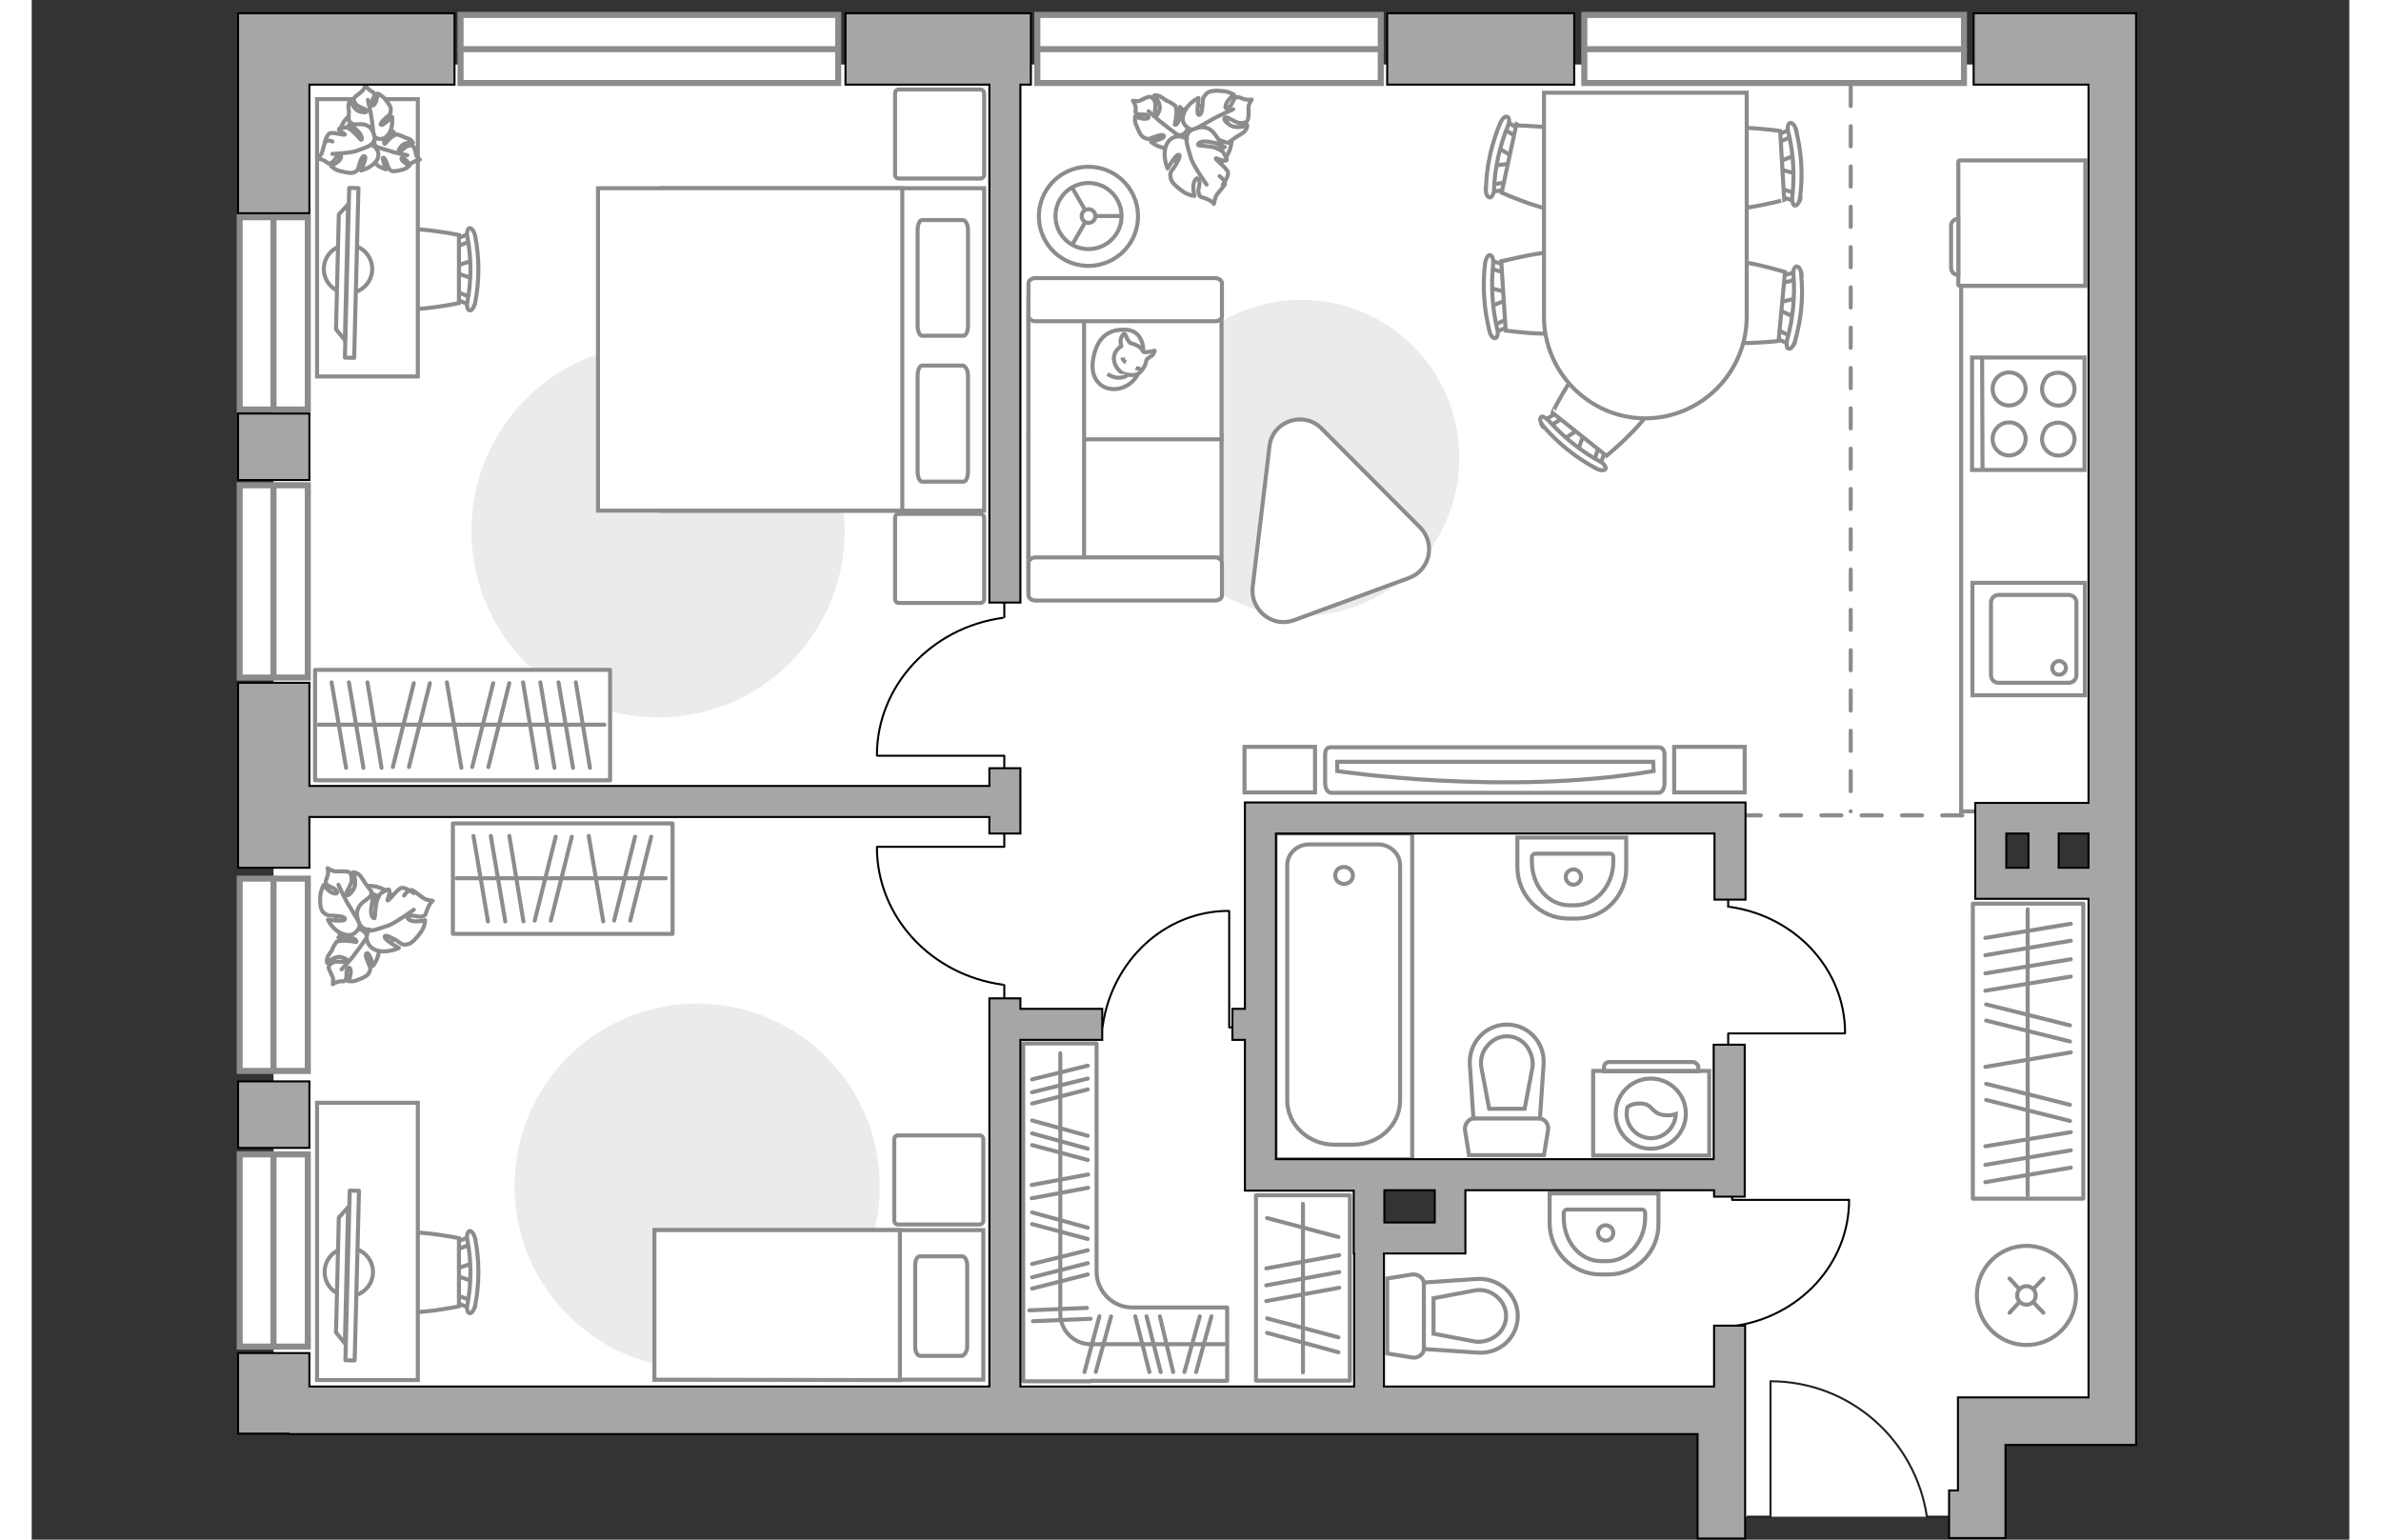 <?xml version="1.0" encoding="utf-8"?>
<!-- Generator: Adobe Illustrator 21.0.0, SVG Export Plug-In . SVG Version: 6.00 Build 0)  -->
<svg version="1.1" id="Слой_1" xmlns="http://www.w3.org/2000/svg" xmlns:xlink="http://www.w3.org/1999/xlink" x="0px" y="0px"
	 viewBox="0 0 575 382" style="enable-background:new 0 0 575 382;" xml:space="preserve" width="883" height="571">
<rect x="0" y="0" width="575" height="382" fill="#333333" stroke="none"/>
<style type="text/css">
	.st0{fill:#FFFFFF;}
	.st1{fill:#FFFFFF;stroke:#8C8C8C;stroke-width:1.5;stroke-linecap:round;stroke-miterlimit:10;}
	.st2{fill:none;stroke:#8C8C8C;stroke-width:1.5;stroke-linecap:round;stroke-miterlimit:10;}
	.st3{fill:#EBEBEB;}
	.st4{fill:#FFFFFF;stroke:#8C8C8C;stroke-miterlimit:10;}
	.st5{fill:none;stroke:#8C8C8C;stroke-miterlimit:10;}
	.st6{fill:none;stroke:#8C8C8C;stroke-linecap:round;stroke-linejoin:round;stroke-miterlimit:10;}
	.st7{fill:#FFFFFF;stroke:#8C8C8C;stroke-linecap:round;stroke-linejoin:round;stroke-miterlimit:10;}
	.st8{fill:#FFFFFF;stroke:#8C8C8C;stroke-linecap:round;stroke-linejoin:round;stroke-miterlimit:9.999;}
	.st9{fill:#FFFFFF;stroke:#8C8C8C;stroke-linecap:round;stroke-linejoin:round;stroke-miterlimit:10.001;}
	.st10{fill:#FFFFFF;stroke:#8C8C8C;stroke-miterlimit:10;}
	.st11{fill:#FFFFFF;stroke:#8C8C8C;stroke-linecap:round;stroke-miterlimit:10;}
	.st12{fill:none;stroke:#8C8C8C;stroke-linecap:round;stroke-miterlimit:10;}
	.st13{fill:none;stroke:#000000;stroke-width:0.5;stroke-linecap:round;stroke-linejoin:round;stroke-miterlimit:10;}
	.st14{fill:#FFFFFF;fill-opacity:0.1;stroke:#8C8C8C;stroke-miterlimit:10;}
	.st15{fill:none;stroke:#8C8C8C;stroke-linecap:round;stroke-miterlimit:10;stroke-dasharray:5,5;}
	.st16{fill:none;stroke:#231F20;stroke-width:0.5;stroke-miterlimit:10;}
	.st17{fill:#A6A6A6;stroke:#000000;stroke-width:0.5;stroke-miterlimit:10;}
</style>
<path id="bg" class="st0" d="M517.3,204.2V16H60v332h272.5c0,0,88.4-1.8,88.4,0s0,28.3,0,28.3h60.7v-23.4l35.7-1.3V219.3h-32.4
	v-15.1H517.3z M352.3,306.1H331v-14.6h21.3V306.1z"/>
<g id="windows">
	<g>
		<rect x="106.4" y="3.7" class="st1" width="93.7" height="16.9"/>
		<line class="st2" x1="106.4" y1="12.2" x2="200" y2="12.2"/>
	</g>
	<g>
		<rect x="249.5" y="3.7" class="st1" width="85.2" height="16.9"/>
		<line class="st2" x1="249.5" y1="12.2" x2="334.7" y2="12.2"/>
	</g>
	<g>
		<rect x="385.2" y="3.7" class="st1" width="94.2" height="16.9"/>
		<line class="st2" x1="385.2" y1="12.2" x2="479.4" y2="12.2"/>
	</g>
	<g>
		<rect x="51.6" y="286.4" class="st1" width="16.9" height="47.7"/>
		<line class="st2" x1="60" y1="334.1" x2="60" y2="286.4"/>
	</g>
	<g>
		<rect x="51.6" y="218" class="st1" width="16.9" height="47.7"/>
		<line class="st2" x1="60" y1="265.7" x2="60" y2="218"/>
	</g>
	<g>
		<rect x="51.6" y="120.4" class="st1" width="16.9" height="47.7"/>
		<line class="st2" x1="60" y1="168.1" x2="60" y2="120.4"/>
	</g>
	<g>
		<rect x="51.6" y="53.9" class="st1" width="16.9" height="47.7"/>
		<line class="st2" x1="60" y1="101.6" x2="60" y2="53.9"/>
	</g>
</g>
<g id="furniture">
	<path id="Vector_3_" class="st3" d="M275.8,113.6c0-21.7,17.5-39.2,39.2-39.2s39.2,17.5,39.2,39.2s-17.5,39.2-39.2,39.2
		S275.8,135.3,275.8,113.6z"/>
	<g>
		<path id="Vector_55_1_" class="st4" d="M247.3,138.3V108h47.9v30.4L247.3,138.3L247.3,138.3z"/>
		<path id="Vector_56_1_" class="st4" d="M247.3,109V78.7h47.9V109H247.3z"/>
		<path id="Vector_57_1_" class="st4" d="M261.1,143.7l-13.8,2.9V74.4h13.8V143.7z"/>
		<path id="Vector_58_1_" class="st4" d="M249,138.3h44.6c0.9,0,1.7,0.6,1.7,1.3v8.1c0,0.8-0.8,1.3-1.7,1.3H249
			c-0.9,0-1.7-0.6-1.7-1.3v-8.1C247.3,139,248.1,138.3,249,138.3z"/>
		<path id="Vector_59_1_" class="st4" d="M249,69h44.6c0.9,0,1.7,0.6,1.7,1.3v8.1c0,0.8-0.8,1.3-1.7,1.3H249c-0.9,0-1.7-0.6-1.7-1.3
			v-8.1C247.3,69.6,248.1,69,249,69z"/>
		<g>
			<path class="st4" d="M275.8,87.1c0,0,0.2-5.1-4.4-5.3s-7.3,2.3-8.1,7.6c-0.8,5.3,2.9,7.8,6.5,7C273.4,95.6,275.8,92.2,275.8,87.1
				z"/>
			<path class="st4" d="M272.6,85.1c0,0-0.7-0.5-1-1.5c-0.3-0.9-0.6-0.8-0.6-0.8s-1.1,0.9-0.8,2.3c0.1,0.8,0.1,0.8,0.1,0.8
				s-1.6,0.9-1.8,2.7c-0.2,1.8,1.3,3.7,2.4,4.1c1.2,0.4,2.9,0.6,3.8-0.1s1.7-2.1,1.8-3s1.5-1.1,1.8-1.8c0.4-0.8,0.3-0.8,0.3-0.8
				s-2.3,0.6-2.8,0.3C275.4,87,275.7,86,272.6,85.1z"/>
			<path class="st4" d="M271.5,89.9c0,0-0.7-0.3-0.9-1.2"/>
			<path class="st4" d="M273.9,91.3c0,0,0.8,0.3,1.3,0"/>
			<path class="st4" d="M272,92.8c0,0-0.3,0.8-2,0.9c-1.5,0.2-3.1-0.9-3.1-0.9"/>
		</g>
	</g>
	<polyline class="st5" points="509.7,70.9 478.7,70.9 478.7,201.3 511.1,201.3 	"/>
	<g>
		<path id="Vector_8_1_" class="st4" d="M478,70.7V40.1c0-0.1,0.1-0.3,0.3-0.3h31.2v31.1h-31.2C478.1,70.9,478,70.7,478,70.7z"/>
		<path id="Vector_9_1_" class="st4" d="M478,54.3v13.9c-1.1,0-1.8-0.8-1.8-1.8V56.3C476.1,55.1,476.9,54.3,478,54.3z"/>
	</g>
	<path id="Vector_4_" class="st3" d="M201.7,131.7c0,25.6-20.7,46.3-46.3,46.3s-46.3-20.7-46.3-46.3s20.7-46.3,46.3-46.3
		C181,85.4,201.7,106.2,201.7,131.7z"/>
	<g>
		<g>
			<path id="Vector_98_1_" class="st4" d="M156.3,126.7v-80h80v80H156.3z"/>
			<path id="Vector_99_1_" class="st4" d="M140.5,46.7v80H216V56.2v-9.5h-10.2H140.5z"/>
			<path id="Vector_100_1_" class="st6" d="M232.3,93.2V117c0,1.4-0.5,2.5-1.1,2.5h-10.3c-0.6,0-1.1-1.1-1.1-2.5V93.2
				c0-1.4,0.5-2.5,1.1-2.5H231C231.7,90.8,232.3,91.9,232.3,93.2z"/>
			<path id="Vector_101_1_" class="st6" d="M232.3,57.1v23.7c0,1.4-0.5,2.5-1.1,2.5h-10.3c-0.6,0-1.1-1.1-1.1-2.5V57.1
				c0-1.4,0.5-2.5,1.1-2.5H231C231.7,54.6,232.3,55.7,232.3,57.1z"/>
		</g>
		<path id="Vector_5_2_" class="st7" d="M215.2,22.2h20.1c0.6,0,1,0.4,1,1v20.1c0,0.6-0.4,1-1,1h-20.1c-0.6,0-1-0.4-1-1V23.2
			C214.2,22.6,214.6,22.2,215.2,22.2z"/>
		<path id="Vector_5_1_" class="st7" d="M215.2,127.5h20.1c0.6,0,1,0.4,1,1v20.1c0,0.6-0.4,1-1,1h-20.1c-0.6,0-1-0.4-1-1v-20.1
			C214.2,127.9,214.6,127.5,215.2,127.5z"/>
	</g>
	<g>
		<g>
			<g id="Group_2_2_">
				<g id="Group_3_2_">
					<path id="Vector_10_2_" class="st4" d="M109.4,64.6l-4.7,1.6v1.3l4.7,1.6V64.6z"/>
				</g>
				<g id="Group_4_2_">
					<path id="Vector_11_2_" class="st4" d="M104.8,73.4c0,0.4,0.3,0.8,0.5,0.9l3.9,1.5c0.4,0.2,0.7-0.2,0.8-0.7
						c0.1-0.5-0.2-1.1-0.4-1.1l-3.9-1.5c-0.4-0.2-0.7,0.2-0.8,0.7C104.8,73.3,104.8,73.3,104.8,73.4z"/>
				</g>
				<g id="Group_5_2_">
					<path id="Vector_12_2_" class="st4" d="M104.8,60.1c0,0.1,0,0.2,0,0.3c0.1,0.5,0.4,0.8,0.8,0.7l3.9-1.5
						c0.4-0.2,0.5-0.7,0.4-1.1c-0.1-0.5-0.4-0.8-0.8-0.7l-3.9,1.5C105.1,59.3,104.8,59.6,104.8,60.1z"/>
				</g>
				<path id="Vector_13_2_" class="st4" d="M86.2,58.3c-3,3-3,13.9,0,16.9c3.5,3.5,19.8,0,19.8,0V58.3C106,58.3,89.7,54.9,86.2,58.3
					z"/>
				<path id="Vector_14_2_" class="st4" d="M108.1,58.8c1,5.3,1,10.8,0,16.1c-0.3,1.1,0.1,2,0.5,2.1c0.5,0.2,1.1-0.7,1.4-1.8
					c1.1-5.5,1.1-11.3,0-16.8c-0.3-1.1-0.9-1.9-1.4-1.8C108.2,56.7,107.8,57.7,108.1,58.8z"/>
			</g>
			<path id="Vector_36_1_" class="st4" d="M95.8,93.5V24.6h-25v55.6v13.2h25V93.5z"/>
			<g>
				
					<ellipse transform="matrix(6.651751e-02 -0.998 0.998 6.651751e-02 6.69 140.648)" class="st8" cx="78.5" cy="66.7" rx="6" ry="6"/>
				<g>
					
						<rect x="58.3" y="66.5" transform="matrix(2.554074e-02 -1 1 2.554074e-02 9.713 145.326)" class="st9" width="42.1" height="2.3"/>
					<polygon class="st7" points="75.5,81.7 76.2,53.2 78.5,50.7 77.7,84.4 					"/>
				</g>
			</g>
		</g>
		<g>
			<path id="Vector_60_2_" class="st4" d="M88.6,36.8c1.6-3.3,0.4-7.1-2.9-8.7S78.6,27.7,77,31c-1.6,3.2-0.4,7.1,2.9,8.7
				C83.1,41.3,87,40,88.6,36.8z"/>
			<path class="st7" d="M85.8,36.6c0,0-1.1-0.5-0.7-1.8c0.4-1.2,1-2.3,2.8-2.2s1.9,0.1,1.9,0.1s-1.6,1.1-2.1,1.9
				c-0.5,0.9-0.2,1.1-0.1,1.1s1.2-1.5,2-1.9c0.8-0.5,1-0.5,1-0.5s1.4,0.5,1.6,0.6c0.2,0.2,1.1,0.4,1.7,0.7c0.5,0.4,0.7,0.8,0.7,0.8
				s-2.1-0.3-3,1c-0.9,1.1-0.5,1.3-0.3,1.3c0.4-0.1,1.2-1.2,2-1.5s1.2-0.1,1.5,0.3s0.5,1.6,0.6,2s0.9,1.1,0.9,1.1s-0.6,0-1.4,0.5
				c-0.8,0.4-0.6,0.6-1.2,0.4c-0.6-0.2-0.9-1.2-1.6-1.4c-0.7-0.1-0.3,0.8,0.4,1.2c0.6,0.5,1.2,0.8,1.2,0.8s-0.6,0.7-1.7,1
				s-2.2,0.5-2.7,0.3c-0.5-0.3-0.7-0.4-1.1-1.6c-0.4-1.2-0.8-1.9-1.1-1.6C87,39.6,87.9,42,87.9,42s-2.1-0.5-3.1-2
				C83.6,38.1,85,36.8,85.8,36.6z"/>
			<path class="st6" d="M93.2,38.5c0,0-2.9-0.5-4.2-1c-0.9-0.3-2.5-0.7-3.2-1c-1-0.3-1.8-0.9-2.5-1.7"/>
			<path class="st7" d="M84.7,33.5c0,0-0.1,1.3-1.6,1.6c-1.5,0.2-2.9,0-3.7-1.9c-0.8-1.9-0.8-2.1-0.8-2.1s1.8,1.2,3.1,1.4
				c1.1,0.2,1.2-0.4,1.1-0.4c-0.1-0.1-2.1-0.6-3.1-1.3c-0.9-0.6-1-0.8-1-0.8s-0.1-1.7,0-1.9c0.1-0.3-0.2-1.3-0.1-2.1
				c0.1-0.7,0.5-1.1,0.5-1.1s0.7,2.4,2.4,2.8c1.7,0.4,1.7,0,1.5-0.4c-0.2-0.3-1.9-0.7-2.5-1.4s-0.7-1.3-0.4-1.7
				c0.3-0.4,1.5-1.2,1.9-1.6s0.8-1.4,0.8-1.4s0.4,0.6,1.1,1.2c0.9,0.6,1,0.4,1.1,1.1c0.1,0.8-1,1.6-0.7,2.4c0.2,0.8,1-0.1,1.2-1
				c0.3-0.9,0.3-1.7,0.3-1.7s1,0.4,1.8,1.3c0.8,1,1.6,2,1.5,2.8s0,1-1.2,1.9c-1.1,1-1.7,1.8-1.1,1.8s2.6-2,2.6-2s0.4,2.5-0.8,4.2
				C87.3,35.2,85.2,34.5,84.7,33.5z"/>
			<path class="st6" d="M83.4,24.8c0,0,0.8,3.3,1,5c0.1,1.1,0.4,3,0.4,3.9c0.1,1.1-0.1,2.4-0.6,3.4"/>
			<g>
				<path class="st7" d="M74.6,35.1c-1-0.4-1.6-0.2-1.8,0.3c-0.3,0.4-0.6,2-0.8,2.5c-0.1,0.5-1.1,1.4-1.1,1.4s0.8,0.1,1.8,0.6
					c1,0.6,0.8,0.9,1.6,0.5c0.8-0.3,1.1-1.6,2-1.8s0.4,1-0.4,1.6s-1.6,1-1.6,1s0.8,0.9,2.1,1.2s2.7,0.7,3.5,0.4c0.8-0.4,1-0.4,1.4-2
					s1.1-2.5,1.4-1.9c0.4,0.4-1,3.4-1,3.4s2.6-0.6,3.9-2.5c1.2-1.9-0.4-3.7-1.5-3.9c0,0,1.3-0.7,0.9-2.2c-0.4-1.6-1.2-2.9-3.5-2.9
					c-2.3,0.1-2.5,0.1-2.5,0.1s2,1.4,2.6,2.5s0.2,1.3,0.1,1.3c-0.1-0.1-1.6-1.8-2.5-2.5c-1-0.7-1.2-0.6-1.2-0.6s-1.8,0.2-1.8,0.4
					c0,0.5,1.7,1.3,1.5,1.4c-0.3,0.2-3.1-0.7-3.8-0.3c-0.7,0.4-1.2,2.2-1.2,2.2"/>
				<path class="st6" d="M74.6,38.2c0,0,4.1-0.2,5.8-0.7c1.1-0.4,2.6-0.9,3.7-1.5"/>
			</g>
		</g>
	</g>
	<g>
		<g>
			<g id="Group_2_11_">
				<g id="Group_3_11_">
					<path id="Vector_10_11_" class="st4" d="M109.4,313.4l-4.7,1.6v1.3l4.7,1.6V313.4z"/>
				</g>
				<g id="Group_4_11_">
					<path id="Vector_11_11_" class="st4" d="M104.8,322.3c0,0.4,0.3,0.8,0.5,0.9l3.9,1.5c0.4,0.2,0.7-0.2,0.8-0.7s-0.2-1.1-0.4-1.1
						l-3.9-1.5c-0.4-0.2-0.7,0.2-0.8,0.7C104.8,322.2,104.8,322.2,104.8,322.3z"/>
				</g>
				<g id="Group_5_11_">
					<path id="Vector_12_11_" class="st4" d="M104.8,309c0,0.1,0,0.2,0,0.3c0.1,0.5,0.4,0.8,0.8,0.7l3.9-1.5
						c0.4-0.2,0.5-0.7,0.4-1.1c-0.1-0.5-0.4-0.8-0.8-0.7l-3.9,1.5C105.1,308.2,104.8,308.5,104.8,309z"/>
				</g>
				<path id="Vector_13_11_" class="st4" d="M86.2,307.2c-3,3-3,13.9,0,16.9c3.5,3.5,19.8,0,19.8,0v-16.9
					C106,307.2,89.7,303.8,86.2,307.2z"/>
				<path id="Vector_14_11_" class="st4" d="M108.1,307.6c1,5.3,1,10.8,0,16.1c-0.3,1.1,0.1,2,0.5,2.1c0.5,0.2,1.1-0.7,1.4-1.8
					c1.1-5.5,1.1-11.3,0-16.8c-0.3-1.1-0.9-1.9-1.4-1.8C108.2,305.6,107.8,306.6,108.1,307.6z"/>
			</g>
			<path id="Vector_36_3_" class="st4" d="M95.8,342.4v-68.8h-25v55.6v13.2H95.8z"/>
			<g>
				
					<ellipse transform="matrix(6.651751e-02 -0.998 0.998 6.651751e-02 -241.625 373.04)" class="st8" cx="78.6" cy="315.7" rx="6" ry="6"/>
				<g>
					
						<rect x="58.4" y="315.3" transform="matrix(2.554074e-02 -1 1 2.554074e-02 -238.962 387.832)" class="st9" width="42.1" height="2.3"/>
					<polygon class="st7" points="75.5,330.6 76.2,302.1 78.5,299.5 77.7,333.3 					"/>
				</g>
			</g>
		</g>
	</g>
	<g>
		<rect x="70.3" y="166.2" class="st7" width="73.2" height="27.4"/>
		<line class="st6" x1="134.3" y1="190.5" x2="130.7" y2="169.3"/>
		<line class="st6" x1="138.5" y1="190.5" x2="135" y2="169.3"/>
		<line class="st6" x1="106.6" y1="190.5" x2="103" y2="169.3"/>
		<line class="st6" x1="129.7" y1="190.5" x2="126.2" y2="169.3"/>
		<line class="st6" x1="125.4" y1="190.5" x2="121.9" y2="169.3"/>
		<line class="st6" x1="86.8" y1="190.5" x2="83.3" y2="169.3"/>
		<line class="st6" x1="82.3" y1="190.5" x2="78.7" y2="169.3"/>
		<line class="st6" x1="78" y1="190.5" x2="74.4" y2="169.3"/>
		<line class="st6" x1="93.6" y1="190.3" x2="98.8" y2="169.5"/>
		<line class="st6" x1="89.6" y1="190.3" x2="94.8" y2="169.5"/>
		<line class="st6" x1="113.3" y1="190.3" x2="118.5" y2="169.5"/>
		<line class="st6" x1="109.3" y1="190.3" x2="114.5" y2="169.5"/>
		<line class="st6" x1="142.1" y1="179.8" x2="71.2" y2="179.8"/>
	</g>
	<g>
		<rect x="104.5" y="204.3" class="st6" width="54.5" height="27.4"/>
		<line class="st6" x1="141.8" y1="228.6" x2="138.2" y2="207.4"/>
		<line class="st6" x1="122" y1="228.6" x2="118.5" y2="207.4"/>
		<line class="st6" x1="117.5" y1="228.6" x2="113.9" y2="207.4"/>
		<line class="st6" x1="113.2" y1="228.6" x2="109.6" y2="207.4"/>
		<line class="st6" x1="128.8" y1="228.4" x2="134" y2="207.6"/>
		<line class="st6" x1="124.8" y1="228.4" x2="130" y2="207.6"/>
		<line class="st6" x1="148.5" y1="228.4" x2="153.7" y2="207.6"/>
		<line class="st6" x1="144.5" y1="228.4" x2="149.7" y2="207.6"/>
		<line class="st6" x1="157.3" y1="217.9" x2="105.4" y2="217.9"/>
	</g>
	<g>
		<rect x="481.6" y="224.2" class="st7" width="27.4" height="73.2"/>
		<line class="st6" x1="505.9" y1="233.4" x2="484.7" y2="237"/>
		<line class="st6" x1="505.9" y1="229.2" x2="484.7" y2="232.7"/>
		<line class="st6" x1="505.9" y1="261.1" x2="484.7" y2="264.7"/>
		<line class="st6" x1="505.9" y1="238" x2="484.7" y2="241.5"/>
		<line class="st6" x1="505.9" y1="242.3" x2="484.7" y2="245.8"/>
		<line class="st6" x1="505.9" y1="280.9" x2="484.7" y2="284.4"/>
		<line class="st6" x1="505.9" y1="285.4" x2="484.7" y2="289"/>
		<line class="st6" x1="505.9" y1="289.7" x2="484.7" y2="293.3"/>
		<line class="st6" x1="505.7" y1="274.1" x2="484.9" y2="268.9"/>
		<line class="st6" x1="505.7" y1="278.1" x2="484.9" y2="272.9"/>
		<line class="st6" x1="505.7" y1="254.4" x2="484.9" y2="249.2"/>
		<line class="st6" x1="505.7" y1="258.4" x2="484.9" y2="253.2"/>
		<line class="st6" x1="495.2" y1="225.6" x2="495.2" y2="296.5"/>
	</g>
	<g>
		
			<ellipse transform="matrix(0.16 -0.987 0.987 0.16 167.229 303.87)" class="st10" cx="262.2" cy="53.7" rx="12.3" ry="12.3"/>
		<circle class="st4" cx="262.2" cy="53.6" r="8.2"/>
		<circle class="st4" cx="262.2" cy="53.6" r="1.7"/>
		<path class="st4" d="M262.2,53.6"/>
		<line class="st5" x1="270.4" y1="53.6" x2="263.9" y2="53.6"/>
		<line class="st5" x1="258.1" y1="60.8" x2="261.4" y2="55.1"/>
		<line class="st5" x1="258.1" y1="46.5" x2="261.4" y2="52.2"/>
	</g>
	<path id="Vector_5_" class="st3" d="M119.8,294.3c0-25.1,20.3-45.3,45.3-45.3c25.1,0,45.3,20.3,45.3,45.3
		c0,25.1-20.3,45.3-45.3,45.3S119.8,319.3,119.8,294.3z"/>
	<g>
		<path id="Vector_60_3_" class="st4" d="M90.9,231.3c1.8-4,0.2-8.9-3.9-10.8c-4-1.8-8.9-0.2-10.8,3.9c-1.8,4-0.2,8.9,3.9,10.8
			S88.8,235.4,90.9,231.3z"/>
		<path class="st7" d="M86.1,235.2c0.3,2.3-1.4,4.4-1.4,4.4s-0.8-3-1.4-3.1s-0.5,0.8,0.2,2.4c0.7,1.5,0.6,1.6,0.2,2.4
			c-0.3,0.8-1.6,1.4-2.8,1.8c-1.2,0.6-2.4,0.3-2.4,0.3s0.5-0.7,0.6-1.6c0.2-1-0.1-2.2-0.7-1.5s0,1.8-0.5,2.7
			c-0.5,0.8-0.5,0.3-1.5,0.5c-1.2,0.2-1.7,0.7-1.7,0.7s0.2-1.3,0-1.7c-0.2-0.5-1-2-1-2.4c0-0.6,0.3-1,1.3-1.4c1-0.3,2.9,0.1,3.2,0
			c0.3-0.1,0.6-0.6-1.3-1.2c-1.7-0.5-3.6,1.4-3.6,1.4s-0.2-0.6,0.1-1.4c0.3-0.8,1.2-1.7,1.2-2s1-1.8,1-1.8s0.2-0.2,1.4-0.3
			s3.5,0.3,3.5,0.3c0.1,0,0.2-0.5-0.8-0.9c-1.2-0.5-3.6-0.2-3.6-0.2s0.1-0.1,1.7-1.6c1.7-1.5,3.1-0.9,4.5,0c1.3,0.9,0.7,2.3,0.7,2.3
			C83.6,232.4,85.9,232.6,86.1,235.2z"/>
		<path class="st6" d="M84,229.5c0,1.3-0.5,2.5-1.2,3.6c-0.5,0.7-1.7,2.4-2.4,3.3c-1,1.5-3.5,4.1-3.5,4.1"/>
		<path class="st7" d="M77.5,231.8c-2.8-0.8-4-3.6-4-3.6s3.7,0.5,4.1,0c0.5-0.6-0.7-0.9-2.5-1c-1.8,0-2-0.2-2.8-0.9
			c-0.7-0.7-0.8-2.4-0.7-3.9c0.1-1.5,0.8-2.8,0.8-2.8s0.6,0.8,1.5,1.5s2.3,0.9,1.8,0s-2-1-2.5-1.7s-0.2-0.7,0.1-1.8
			c0.5-1.3,0.1-2.2,0.1-2.2s1.3,0.8,2,0.8c0.6,0,2.5-0.1,3.1,0.1c0.6,0.1,0.9,0.8,0.9,2.1c-0.1,1.2-1.4,2.9-1.4,3.3
			c0,0.5,0.5,0.9,1.7-0.8s0.1-4.5,0.1-4.5s0.7,0,1.4,0.6c0.7,0.6,1.3,1.8,1.6,2.2c0.2,0.2,1.5,2,1.5,2s0.1,0.2-0.3,1.5
			c-0.3,1.3-2,3.6-1.8,3.7c0,0.1,0.5,0.6,1.4-0.5c0.9-1,1.8-3.8,1.8-3.8s0.1,0.1,0.9,2.7c0.8,2.5-0.6,3.9-2.1,4.7
			c-1.6,1-2.8-0.2-2.8-0.2C81.4,230.3,80.1,232.7,77.5,231.8z"/>
		<path class="st6" d="M84.7,232.1c-1.4-0.6-2.4-1.7-3.2-2.9c-0.6-0.8-1.8-3-2.5-4.1c-1.2-1.7-2.9-5.6-2.9-5.6"/>
		<g>
			<path class="st7" d="M94.8,221.6c0,0-2-1.5-3-1.3c-1,0.1-3.1,3.2-3.5,3.1c-0.2,0,0.9-2.1,0.3-2.7c-0.2-0.2-2.1,1-2.1,1
				s-0.2,0.2-0.8,1.7c-0.5,1.4-0.5,4.3-0.6,4.4c-0.1,0-0.7,0.2-0.9-1.4c-0.1-1.5,0.7-4.5,0.7-4.5s-0.2,0-2.4,1.7
				c-2.3,1.7-2,3.7-1.2,5.5s2.5,1.5,2.5,1.5c-0.9,1-1.3,3.9,1.5,5.1c2.7,1,5.8-0.5,5.8-0.5s-3.6-2-3.5-2.7c-0.1-0.7,1-0.2,2.9,0.8
				c1.7,1.3,1.8,1.2,3,0.9c0.9-0.2,2.2-1.7,3.1-3c1-1.4,1-2.9,1-2.9s-1,0.3-2.3,0.3s-2.8-0.8-1.6-1.3c0.9-0.5,2.4,0.5,3.3,0
				c1-0.3,0.6-0.5,1.2-1.8c0.5-1.4,1.3-2,1.3-2s-1.6-0.2-2.2-0.6c-0.5-0.3-2.2-1.7-2.8-2c-0.6-0.2-1.3,0.1-2.1,1.3"/>
			<path class="st6" d="M83.9,230.9c1.5-0.1,3.3-0.9,4.7-1.3c2.1-0.9,6.2-3.9,6.2-3.9"/>
		</g>
	</g>
	<g>
		<path id="Vector_60_4_" class="st4" d="M286,41.7c4,1.9,8.9,0.4,10.9-3.7c1.9-4,0.4-8.9-3.7-10.9c-4-1.9-8.9-0.4-10.9,3.7
			C280.3,34.8,282,39.5,286,41.7z"/>
		<path class="st7" d="M282.1,36.7c-2.3,0.3-4.4-1.5-4.4-1.5s3.1-0.7,3.2-1.3c0.1-0.6-0.8-0.5-2.5,0.1c-1.5,0.7-1.6,0.5-2.5,0.1
			c-0.8-0.4-1.3-1.7-1.8-2.9c-0.6-1.1-0.3-2.4-0.3-2.4s0.7,0.5,1.6,0.6c1,0.2,2.2,0,1.5-0.7c-0.7-0.6-1.8,0-2.6-0.5
			s-0.3-0.5-0.4-1.5c-0.2-1.2-0.7-1.7-0.7-1.7s1.3,0.2,1.7,0c0.4-0.2,2-1,2.4-1c0.5,0,1,0.3,1.4,1.3c0.3,1-0.2,2.9-0.1,3.2
			c0.1,0.4,0.6,0.6,1.2-1.2c0.5-1.7-1.3-3.6-1.3-3.6s0.5-0.2,1.4,0.2c0.8,0.4,1.7,1.2,2,1.2c0.2,0,1.8,1.1,1.8,1.1s0.2,0.2,0.3,1.3
			c0.1,1.1-0.4,3.4-0.4,3.4c0,0.1,0.5,0.2,0.9-0.8c0.5-1.1,0.4-3.6,0.4-3.6s0.1,0.2,1.5,1.8c1.4,1.7,0.8,3.1-0.1,4.5
			c-1,1.2-2.3,0.6-2.3,0.6C285.1,34.4,284.8,36.7,282.1,36.7z"/>
		<path class="st6" d="M288,34.8c-1.3,0-2.5-0.5-3.5-1.2c-0.7-0.5-2.4-1.8-3.3-2.5c-1.5-1.1-4.1-3.5-4.1-3.5"/>
		<path class="st7" d="M285.8,28.3c0.9-2.8,3.7-4,3.7-4s-0.5,3.7-0.1,4.1c0.6,0.5,1-0.7,1.1-2.5c0-1.8,0.3-1.9,1-2.7
			c0.7-0.7,2.4-0.8,4-0.6c1.5,0.1,2.8,0.9,2.8,0.9s-0.8,0.5-1.5,1.5c-0.7,0.9-1,2.3,0,1.8c1-0.5,1.1-1.9,1.8-2.5
			c0.7-0.4,0.8-0.2,1.9,0.2c1.2,0.4,2.2,0.2,2.2,0.2s-0.9,1.3-0.8,1.9c0,0.5,0.1,2.5-0.2,3.1c-0.1,0.6-0.8,0.9-2.1,0.8
			c-1.1-0.2-2.9-1.5-3.3-1.4c-0.4,0-1,0.5,0.8,1.8c1.7,1.3,4.5,0.2,4.5,0.2s0,0.7-0.6,1.4c-0.6,0.7-1.9,1.3-2.2,1.5
			c-0.2,0.2-1.9,1.4-1.9,1.4s-0.3,0.1-1.5-0.4c-1.3-0.3-3.5-2.1-3.6-1.9c-0.1,0-0.6,0.4,0.5,1.4c1,1,3.7,2,3.7,2s-0.2,0.1-2.7,0.9
			c-2.5,0.8-3.9-0.6-4.7-2.2c-1-1.6,0.3-2.7,0.3-2.7C287.2,32.3,284.8,30.8,285.8,28.3z"/>
		<path class="st6" d="M285.3,35.5c0.6-1.4,1.8-2.4,2.9-3.2c0.8-0.5,3-1.7,4.2-2.4c1.8-1.1,5.7-2.8,5.7-2.8"/>
		<g>
			<path class="st7" d="M295.5,45.8c0,0,1.5-2,1.3-3c-0.1-1-3.2-3.2-3-3.5c0-0.2,2.1,1,2.7,0.4c0.2-0.2-1-2.1-1-2.1
				s-0.2-0.2-1.7-0.9c-1.4-0.5-4.2-0.5-4.4-0.7c0-0.1-0.2-0.7,1.4-0.9c1.5-0.1,4.5,0.8,4.5,0.8s0-0.2-1.7-2.5
				c-1.7-2.4-3.7-2-5.5-1.3c-1.8,0.7-1.5,2.5-1.5,2.5c-1-1-3.9-1.4-5.1,1.4c-1.1,2.6,0.3,5.8,0.3,5.8s2.1-3.5,2.7-3.4
				c0.7-0.1,0.2,1.1-0.9,2.9c-1.3,1.7-1.2,1.8-1,3c0.2,1,1.6,2.2,3,3.2c1.4,1,2.9,1.1,2.9,1.1s-0.3-1-0.3-2.3s0.9-2.8,1.4-1.6
				c0.5,1-0.5,2.4,0,3.4c0.3,1,0.4,0.6,1.8,1.2c1.4,0.5,1.9,1.3,1.9,1.3s0.3-1.6,0.6-2.1c0.3-0.5,1.8-2.2,2.1-2.7
				c0.2-0.5-0.1-1.2-1.3-2.1"/>
			<path class="st6" d="M286.5,34.7c0.1,1.5,0.8,3.3,1.2,4.8c0.8,2.1,3.8,6.3,3.8,6.3"/>
		</g>
	</g>
	<g>
		<path id="Vector_2_1_" class="st4" d="M154.5,305.2v37.1h81.6v-37.1H154.5z"/>
		<path id="Vector_3_1_" class="st4" d="M154.5,342.3v-37.1h60.9V338v4.4h-8.3L154.5,342.3L154.5,342.3z"/>
		<path id="Vector_4_1_" class="st6" d="M232.1,334.2v-20.3c0-1.2-0.6-2.2-1.2-2.2h-10.5c-0.7,0-1.2,0.9-1.2,2.2v20.3
			c0,1.2,0.6,2.2,1.2,2.2h10.5C231.5,336.1,232.1,335.2,232.1,334.2z"/>
	</g>
	<g>
		<circle class="st11" cx="494.9" cy="321.4" r="12.3"/>
		<line class="st12" x1="490.7" y1="317.2" x2="493.1" y2="319.8"/>
		<circle class="st11" cx="494.9" cy="321.4" r="2.3"/>
		<line class="st12" x1="496.6" y1="323.1" x2="499.1" y2="325.7"/>
		<line class="st12" x1="490.7" y1="325.7" x2="493.1" y2="323.1"/>
		<line class="st12" x1="496.6" y1="319.8" x2="499.1" y2="317.2"/>
	</g>
	<g>
		<polyline class="st13" points="420.9,261.1 420.9,256.4 449.8,256.4 		"/>
		<line class="st13" x1="420.9" y1="225" x2="420.9" y2="220.7"/>
		<path class="st13" d="M449.9,256.3c0-15.9-12.4-29-28.6-31.3"/>
	</g>
	<g>
		<polyline class="st13" points="301.7,254.9 297.1,254.9 297.1,226.1 		"/>
		<line class="st13" x1="265.6" y1="254.9" x2="261.3" y2="254.9"/>
		<path class="st13" d="M297,226c-15.9,0-29,12.4-31.3,28.6"/>
	</g>
	<g>
		<polyline class="st13" points="241.3,205 241.3,210.1 209.8,210.1 		"/>
		<line class="st13" x1="241.3" y1="244.4" x2="241.3" y2="249.1"/>
		<path class="st13" d="M209.7,210.2c0,17.3,13.5,31.7,31.2,34.1"/>
	</g>
	<g>
		<polyline class="st13" points="209.8,187.5 241.3,187.5 241.3,192.5 		"/>
		<line class="st13" x1="241.3" y1="148.4" x2="241.3" y2="153.1"/>
		<path class="st13" d="M240.9,153.3c-17.6,2.4-31.2,16.8-31.2,34.1"/>
	</g>
	<g>
		<polyline class="st13" points="450.8,297.7 421.9,297.7 421.9,293.1 		"/>
		<line class="st13" x1="421.9" y1="333.5" x2="421.9" y2="329.1"/>
		<path class="st13" d="M422.3,329c16.2-2.2,28.6-15.4,28.6-31.3"/>
	</g>
	<g>
		<g>
			<path class="st4" d="M387.4,265.7h28.8v21h-28.8V265.7z"/>
			<path class="st14" d="M391.4,263.5h20.7c0.7,0,1.4,0.6,1.4,1.4v0.9h-23.4v-0.9C390,264.1,390.6,263.5,391.4,263.5z"/>
		</g>
		<g>
			<circle class="st4" cx="401.7" cy="276.3" r="8.7"/>
			<path class="st4" d="M399.4,273.8c3,0.2,2.4,2.7,6,2.9c1.1,0.1,1.9-0.1,2.5-0.3c-0.1,3.2-2.8,6-6.1,6c-3.3,0-6.1-2.7-6.1-6.1
				c0-0.5,0.1-1,0.2-1.6C396.6,274.1,397.8,273.7,399.4,273.8z"/>
		</g>
	</g>
	<g>
		<g id="Group_2_23_">
			<g id="Group_3_23_">
				<path id="Vector_10_23_" class="st4" d="M437.8,43.1l-4.9-1.3l-0.1-1.4l4.7-1.9L437.8,43.1z"/>
			</g>
			<g id="Group_4_23_">
				<path id="Vector_11_23_" class="st4" d="M432.6,34.3c0-0.4,0.2-0.8,0.5-0.8l3.8-1.7c0.4-0.2,0.7,0.1,0.9,0.6
					c0.2,0.5-0.1,1.1-0.3,1.1l-3.8,1.7c-0.4,0.2-0.7-0.1-0.9-0.6C432.7,34.4,432.7,34.4,432.6,34.3z"/>
			</g>
			<g id="Group_5_23_">
				<path id="Vector_12_23_" class="st4" d="M433.5,47.9c0-0.1,0-0.1,0-0.3c0.1-0.6,0.4-0.8,0.8-0.7l4,1.3c0.4,0.1,0.6,0.6,0.5,1.2
					s-0.4,0.8-0.8,0.7l-4-1.3C433.8,48.7,433.5,48.3,433.5,47.9z"/>
			</g>
			<path id="Vector_13_23_" class="st4" d="M414.7,50.8c-3.2-2.8-3.8-13.9-1-17.1c3.3-3.7,20.1-1.2,20.1-1.2l1,17.1
				C434.8,49.6,418.4,54.1,414.7,50.8z"/>
			<path id="Vector_14_23_" class="st4" d="M436.8,49c0.6-5.5,0.3-11.1-1-16.3c-0.3-1.1,0-2,0.4-2.2c0.5-0.2,1.3,0.6,1.5,1.7
				c1.4,5.5,1.8,11.3,1,17c-0.2,1.1-0.7,1.9-1.3,1.8C437.1,51,436.7,50.1,436.8,49z"/>
		</g>
		<g id="Group_2_25_">
			<g id="Group_3_25_">
				<path id="Vector_10_25_" class="st4" d="M363.7,36.6l4.3,2.6l-0.3,1.3l-5,0.6L363.7,36.6z"/>
			</g>
			<g id="Group_4_25_">
				<path id="Vector_11_25_" class="st4" d="M366.3,46.4c-0.1,0.4-0.4,0.7-0.7,0.7l-4.2,0.6c-0.4,0-0.6-0.3-0.7-0.8
					c0-0.6,0.4-1,0.6-1l4.2-0.6c0.4,0,0.6,0.3,0.7,0.8C366.3,46.3,366.3,46.3,366.3,46.4z"/>
			</g>
			<g id="Group_5_25_">
				<path id="Vector_12_25_" class="st4" d="M369.2,33.1c0,0.1,0,0.1-0.1,0.3c-0.2,0.5-0.6,0.7-0.9,0.5l-3.5-2.3
					c-0.4-0.2-0.4-0.8-0.1-1.3c0.2-0.5,0.6-0.7,0.9-0.5l3.5,2.3C369.1,32.3,369.3,32.7,369.2,33.1z"/>
			</g>
			<path id="Vector_13_25_" class="st4" d="M388,35.4c2.3,3.6-0.1,14.5-3.6,16.7c-4.2,2.7-19.7-4.3-19.7-4.3l3.6-16.7
				C368.4,31.2,385.3,31.2,388,35.4z"/>
			<path id="Vector_14_25_" class="st4" d="M366.3,31.1c-2.1,5.1-3.3,10.6-3.5,15.9c0,1.1-0.6,2-1,2c-0.6,0-1.1-0.9-1-2
				c0.1-5.7,1.4-11.4,3.6-16.6c0.5-1,1.2-1.7,1.7-1.4C366.6,29.1,366.7,30.1,366.3,31.1z"/>
		</g>
		<g id="Group_2_26_">
			<g id="Group_3_26_">
				<path id="Vector_10_26_" class="st4" d="M361.7,71.4l4.9,1.3l0.1,1.4L362,76L361.7,71.4z"/>
			</g>
			<g id="Group_4_26_">
				<path id="Vector_11_26_" class="st4" d="M366.9,80.2c0,0.4-0.2,0.8-0.5,0.8l-3.8,1.7c-0.4,0.2-0.7-0.1-0.9-0.6
					c-0.2-0.5,0.1-1.1,0.3-1.1l3.8-1.7c0.4-0.2,0.7,0.1,0.9,0.6C366.9,80,366.9,80,366.9,80.2z"/>
			</g>
			<g id="Group_5_26_">
				<path id="Vector_12_26_" class="st4" d="M366,66.6c0,0.1,0,0.1,0,0.3c-0.1,0.6-0.4,0.8-0.8,0.7l-4-1.2c-0.4-0.1-0.6-0.6-0.5-1.2
					s0.4-0.8,0.8-0.7l4,1.2C365.7,65.8,366,66.2,366,66.6z"/>
			</g>
			<path id="Vector_13_26_" class="st4" d="M384.7,63.6c3.2,2.8,3.9,13.9,1.1,17.1c-3.3,3.8-20.1,1.3-20.1,1.3l-1.1-17.1
				C364.7,64.9,381,60.3,384.7,63.6z"/>
			<path id="Vector_14_26_" class="st4" d="M362.6,65.4c-0.6,5.5-0.2,11.1,1,16.3c0.3,1.1,0,2-0.4,2.2c-0.5,0.2-1.3-0.6-1.5-1.7
				c-1.4-5.5-1.8-11.3-1.1-17c0.2-1.1,0.7-2,1.2-1.9C362.4,63.4,362.7,64.3,362.6,65.4z"/>
		</g>
		<g id="Group_2_27_">
			<g id="Group_3_27_">
				<path id="Vector_10_27_" class="st4" d="M380,109l4.2-2.7l1.1,0.8l-1.7,4.7L380,109z"/>
			</g>
			<g id="Group_4_27_">
				<path id="Vector_11_27_" class="st4" d="M390,111c0.3,0.3,0.5,0.7,0.3,0.9l-1.3,4c-0.1,0.4-0.5,0.4-1,0.2
					c-0.5-0.2-0.8-0.8-0.6-1l1.3-4c0.1-0.4,0.5-0.4,1-0.2C389.9,110.9,389.9,110.9,390,111z"/>
			</g>
			<g id="Group_5_27_">
				<path id="Vector_12_27_" class="st4" d="M379.4,102.6c0.1,0.1,0.1,0.1,0.2,0.2c0.3,0.4,0.4,0.8,0,1.1l-3.6,2.2
					c-0.4,0.2-0.9,0-1.2-0.4c-0.3-0.4-0.4-0.8,0-1.1l3.6-2.2C378.6,102.3,379.1,102.3,379.4,102.6z"/>
			</g>
			<path id="Vector_13_27_" class="st4" d="M389.8,86.7c4.2-0.5,12.9,6.5,13.4,10.7c0.6,5-12.5,15.7-12.5,15.7l-13.4-10.7
				C377.2,102.4,384.8,87.2,389.8,86.7z"/>
			<path id="Vector_14_27_" class="st4" d="M376.3,104.3c3.7,4.1,8,7.6,12.8,10.2c1,0.5,1.5,1.4,1.4,1.8c-0.2,0.5-1.3,0.5-2.2,0
				c-5-2.6-9.6-6.3-13.3-10.6c-0.7-0.9-1-1.8-0.5-2.2C374.6,103.1,375.5,103.5,376.3,104.3z"/>
		</g>
		<g id="Group_2_24_">
			<g id="Group_3_24_">
				<path id="Vector_10_24_" class="st4" d="M437.4,78.7l-4.6-2.1l0.1-1.4l4.9-1.2L437.4,78.7z"/>
			</g>
			<g id="Group_4_24_">
				<path id="Vector_11_24_" class="st4" d="M433.7,69.2c0-0.4,0.3-0.8,0.6-0.8l4.1-1.1c0.4-0.1,0.7,0.2,0.7,0.8
					c0.1,0.6-0.2,1.1-0.5,1l-4.1,1.1c-0.4,0.1-0.7-0.2-0.7-0.8C433.7,69.4,433.7,69.4,433.7,69.2z"/>
			</g>
			<g id="Group_5_24_">
				<path id="Vector_12_24_" class="st4" d="M432.4,82.8c0-0.1,0-0.1,0-0.3c0.2-0.5,0.5-0.8,0.9-0.6l3.8,1.9
					c0.4,0.2,0.5,0.7,0.3,1.3s-0.5,0.8-0.9,0.6l-3.8-1.9C432.6,83.6,432.3,83.2,432.4,82.8z"/>
			</g>
			<path id="Vector_13_24_" class="st4" d="M413.4,82.7c-2.7-3.3-1.6-14.4,1.6-17.1c3.9-3.2,20,1.9,20,1.9l-1.6,17.1
				C433.4,84.6,416.6,86.6,413.4,82.7z"/>
			<path id="Vector_14_24_" class="st4" d="M435.5,84.4c1.5-5.3,2-10.9,1.6-16.2c-0.2-1.1,0.3-2,0.7-2.1c0.6-0.1,1.2,0.8,1.2,1.9
				c0.6,5.7,0,11.5-1.6,16.9c-0.4,1.1-1,1.8-1.5,1.6C435.4,86.5,435.3,85.5,435.5,84.4z"/>
		</g>
		<g>
			<g>
				<path class="st4" d="M425.5,78.5V23h-50.3v55.6c0,13.8,11.3,25.2,25.2,25.2C414.2,103.7,425.5,92.5,425.5,78.5z"/>
			</g>
		</g>
	</g>
	<g>
		<path id="Vector_90_1_" class="st4" d="M322.4,196.7c-0.8,0-1.5-1-1.5-2.4v-7.1c0-1.3,0.6-1.8,1.5-1.8h81.2c0.8,0,1.5,0.5,1.5,1.8
			v7.1c0,1.3-0.6,2.4-1.5,2.4H322.4z"/>
		<path id="Vector_91_1_" class="st4" d="M402.3,189h-78.4l0,2.3c0,0,41.7,6.3,78.5,0L402.3,189z"/>
	</g>
	<g>
		<path id="Vector_93_3_" class="st4" d="M425,185.3h-17.5v11.3H425V185.3z"/>
		<path id="Vector_93_1_" class="st4" d="M318.4,185.3h-17.5v11.3h17.5V185.3z"/>
	</g>
	<path class="st7" d="M313.1,153.9l28.6-10.5c5.2-1.9,6.7-8.5,2.8-12.5L320,106.3c-4.5-4.5-12.2-1.8-12.9,4.4l-4.2,35.1
		C302.4,151.4,307.8,155.8,313.1,153.9z"/>
	<g>
		<path class="st6" d="M262.8,342.6L262.8,342.6l33.8,0v-18.2h-23.5c-4.9,0-8.9-4-8.9-8.9v-56.6H246v83.8H262.8z"/>
		<line class="st6" x1="248.1" y1="297.3" x2="262.1" y2="294.7"/>
		<line class="st6" x1="248.1" y1="294" x2="262.1" y2="291.4"/>
		<line class="st6" x1="248.2" y1="303.7" x2="262" y2="307.4"/>
		<line class="st6" x1="248.2" y1="300.8" x2="262" y2="304.6"/>
		<line class="st6" x1="248.4" y1="327.8" x2="262.7" y2="327.2"/>
		<line class="st6" x1="247.5" y1="325.1" x2="261.8" y2="324.5"/>
		<line class="st6" x1="248.2" y1="284.1" x2="262" y2="287.8"/>
		<line class="st6" x1="248.2" y1="281.2" x2="262" y2="285"/>
		<line class="st6" x1="248.2" y1="278" x2="262" y2="281.8"/>
		<line class="st6" x1="248.2" y1="319.7" x2="262" y2="316.2"/>
		<line class="st6" x1="248.2" y1="313.6" x2="262" y2="310.2"/>
		<line class="st6" x1="248.2" y1="316.9" x2="262" y2="313.4"/>
		<g>
			<line class="st6" x1="289.8" y1="326.6" x2="286" y2="340.4"/>
			<line class="st6" x1="292.7" y1="326.6" x2="288.9" y2="340.4"/>
			<line class="st6" x1="264.9" y1="326.6" x2="261.2" y2="340.4"/>
			<line class="st6" x1="267.8" y1="326.6" x2="264" y2="340.4"/>
			<line class="st6" x1="273.8" y1="326.6" x2="277.3" y2="340.4"/>
			<line class="st6" x1="279.9" y1="326.6" x2="283.2" y2="340.4"/>
			<line class="st6" x1="276.6" y1="326.6" x2="280.1" y2="340.4"/>
		</g>
		<line class="st6" x1="248.2" y1="273.8" x2="262" y2="270.3"/>
		<line class="st6" x1="248.2" y1="267.8" x2="262" y2="264.4"/>
		<line class="st6" x1="248.2" y1="271" x2="262" y2="267.6"/>
		<path class="st6" d="M295.8,333.5h-33.1c-4.1,0-7.5-3.4-7.5-7.5v-64.7"/>
	</g>
	<g>
		
			<rect x="292.3" y="307.9" transform="matrix(-1.836970e-16 1 -1 -1.836970e-16 634.948 4.248)" class="st6" width="46" height="23.3"/>
		<line class="st6" x1="324.4" y1="311.4" x2="306.3" y2="314.7"/>
		<line class="st6" x1="324.4" y1="315.6" x2="306.3" y2="318.9"/>
		<line class="st6" x1="324.4" y1="319.5" x2="306.3" y2="322.8"/>
		<line class="st6" x1="324.2" y1="306.9" x2="306.5" y2="302.2"/>
		<line class="st6" x1="324.2" y1="331.8" x2="306.5" y2="327.1"/>
		<line class="st6" x1="324.2" y1="335.5" x2="306.5" y2="330.7"/>
		<line class="st6" x1="315.4" y1="298.7" x2="315.4" y2="340.5"/>
	</g>
	<path id="Vector_5_3_" class="st7" d="M215,281.7h20.1c0.6,0,1,0.4,1,1v20.1c0,0.6-0.4,1-1,1H215c-0.6,0-1-0.4-1-1v-20.1
		C214,282.1,214.4,281.7,215,281.7z"/>
</g>
<g id="plan">
	<g>
		<path id="Vector_134_1_" class="st4" d="M383.2,227.9h-2c-6.9,0-12.6-5.7-12.6-12.8v-7.3h27v7.3
			C395.8,222.2,390.2,227.9,383.2,227.9z"/>
		<path id="Vector_133_1_" class="st4" d="M383,224.6h-1.5c-5.2,0-9.3-4.8-9.3-10.8v-1.1c0-0.5,0.4-0.9,0.8-0.9h18.6
			c0.5,0,0.8,0.4,0.8,0.9v1.1C392.4,219.7,388.1,224.6,383,224.6z"/>
		<circle class="st4" cx="382.5" cy="217.6" r="1.9"/>
	</g>
	<g>
		<path id="Vector_134_2_" class="st4" d="M391.2,316.2h-2c-6.9,0-12.6-5.7-12.6-12.8v-7.3h27v7.3
			C403.8,310.5,398.1,316.2,391.2,316.2z"/>
		<path id="Vector_133_2_" class="st4" d="M390.9,312.9h-1.5c-5.2,0-9.3-4.8-9.3-10.8V301c0-0.5,0.4-0.9,0.8-0.9h18.6
			c0.5,0,0.8,0.4,0.8,0.9v1.1C400.3,308,396,312.9,390.9,312.9z"/>
		<circle class="st4" cx="390.5" cy="305.9" r="1.9"/>
	</g>
	<g>
		<polyline class="st4" points="342.5,287.6 342.5,206.8 308.6,206.8 308.6,287.6 342.5,287.6 		"/>
		<path class="st4" d="M323.2,284h4.6c6.5,0,11.7-4.9,11.7-11v-58.3c0-2.9-2.5-5.2-5.5-5.2h-17c-3.1,0-5.5,2.3-5.5,5.2V273
			C311.5,279.1,316.8,284,323.2,284z"/>
		<path class="st4" d="M323.4,217.2c0,1.2,1,2.1,2.2,2.1s2.2-0.9,2.2-2.1c0-1.1-1-2.1-2.2-2.1C324.3,215.1,323.4,216,323.4,217.2z"
			/>
	</g>
	<g>
		<line class="st15" x1="451.3" y1="21.3" x2="451.3" y2="201.3"/>
		<line class="st15" x1="424" y1="202.3" x2="483.3" y2="202.3"/>
		<g>
			<g>
				<rect x="481.4" y="88.7" class="st4" width="27.9" height="27.9"/>
			</g>
			<line class="st5" x1="484" y1="116.6" x2="483.9" y2="88.7"/>
			<circle class="st4" cx="490.6" cy="108.9" r="4.1"/>
			<path class="st4" d="M506.4,110.8c1.7-3.6-1.9-7.2-5.5-5.5c-0.8,0.3-1.4,1-1.7,1.8c-1.7,3.6,1.9,7.2,5.5,5.5
				C505.4,112.2,506,111.6,506.4,110.8z"/>
			<circle class="st4" cx="490.6" cy="96.5" r="4.1"/>
			<path class="st4" d="M506.4,98.4c1.7-3.6-1.9-7.2-5.5-5.5c-0.8,0.3-1.4,1-1.7,1.8c-1.7,3.6,1.9,7.2,5.5,5.5
				C505.4,99.8,506,99.1,506.4,98.4z"/>
		</g>
		<g>
			<g>
				<rect x="481.5" y="144.6" class="st4" width="27.9" height="27.9"/>
			</g>
			<path class="st4" d="M507.3,149.5v18c0,1-0.8,1.9-1.9,1.9H488c-1.1,0-1.9-0.8-1.9-1.9v-18c0-1,0.8-1.9,1.9-1.9h17.3
				C506.4,147.6,507.3,148.4,507.3,149.5z"/>
			<path class="st4" d="M501.3,165.7c0,1,0.8,1.7,1.7,1.7c0.9,0,1.7-0.8,1.7-1.7s-0.8-1.7-1.7-1.7
				C502.1,164,501.3,164.8,501.3,165.7z"/>
		</g>
		<path class="st16" d="M475.5,376.3h-5.3c-2.8-19-19.1-33.6-38.8-33.6v33.6h-5.9"/>
		<g>
			<path class="st17" d="M522.1,12.2V3.3h-40.3V21h28.5v178.2h-28.1V223h28.1v123.7h-32.4v23.1h-2.2v11.8h14v-23.1h32.4V12.2
				L522.1,12.2z M495.4,215.3h-5.5v-8.5h5.5V215.3z M510.3,215.3h-7.4v-8.5h7.4V215.3z"/>
			<rect x="51.2" y="268.3" class="st17" width="17.7" height="16.5"/>
			<rect x="51.2" y="102.6" class="st17" width="17.7" height="16.5"/>
			<polygon class="st17" points="68.9,21 104.9,21 104.9,3.3 51.2,3.3 51.2,52.9 68.9,52.9 			"/>
			<rect x="336.3" y="3.3" class="st17" width="46.4" height="17.7"/>
			<polygon class="st17" points="68.9,202.7 237.6,202.7 237.6,206.8 245.3,206.8 245.3,190.6 237.6,190.6 237.6,195 68.9,195 
				68.9,169.4 51.2,169.4 51.2,215.3 68.9,215.3 			"/>
			<path class="st17" d="M301,250.3h-3.1v7.7h3.1v37.4h27V311h0.1v33h-82.8v-86h20.3v-7.7h-20.3v-2.6h-7.7V344H68.9v-8.3H51.2v20
				h12.5v0.1h349.6v25.9h11.8v-35.9l0,0v-16.9h-7.7V344h-81.9v-33h20.2v-15.7h61.7v1.6h7.6v-1.6l0,0v-36.1h-7.7v28.4H308.7v-80.8
				h108.8v16.4h7.7v-24.1H301V250.3z M335.6,295.3h12.5v8h-12.5V295.3z"/>
			<polygon class="st17" points="237.6,149.5 245.3,149.5 245.3,21 247.9,21 247.9,3.3 201.9,3.3 201.9,21 237.6,21 			"/>
		</g>
	</g>
	<g>
		<path id="wc_1_" class="st4" d="M359.6,264.6"/>
		<g id="Group_26_1_">
			<path id="Vector_130_1_" class="st4" d="M358.1,277.4h15.6c1.6,0,2.8,1.5,2.5,3l-1,6.2h-18.6l-1-6.2
				C355.4,278.9,356.6,277.4,358.1,277.4z"/>
			<path id="Vector_131_1_" class="st4" d="M366,254.2c5.3,0,9.5,4.5,9.1,9.9l-0.9,13.4h-16.5l-0.9-13.4
				C356.5,258.7,360.7,254.2,366,254.2z"/>
			<path id="Vector_132_1_" class="st4" d="M370.4,275.1l2-10.6c0.1-1.9-0.5-3.7-1.7-5.2c-1.2-1.4-2.9-2.2-4.7-2.2s-3.5,0.8-4.7,2.2
				c-1.3,1.4-1.9,3.2-1.7,5.2l2,10.6H370.4z"/>
		</g>
	</g>
	<g>
		<path id="wc_2_" class="st4" d="M358.3,320.2"/>
		<g id="Group_26_2_">
			<path id="Vector_130_2_" class="st4" d="M345.5,318.7v15.6c0,1.6-1.5,2.8-3,2.5l-6.2-1v-18.6l6.2-1
				C344,316,345.5,317.2,345.5,318.7z"/>
			<path id="Vector_131_2_" class="st4" d="M368.7,326.5c0,5.3-4.5,9.5-9.9,9.1l-13.4-0.9v-16.5l13.4-0.9
				C364.2,317.1,368.7,321.3,368.7,326.5z"/>
			<path id="Vector_132_2_" class="st4" d="M347.8,330.9l10.6,2c1.9,0.1,3.7-0.5,5.2-1.7c1.4-1.2,2.2-2.9,2.2-4.7
				c0-1.8-0.8-3.5-2.2-4.7c-1.4-1.3-3.2-1.9-5.2-1.7l-10.6,2V330.9z"/>
		</g>
	</g>
</g>
<g id="points">
	<path id="r2" class="st6" d="M156.9,144.9"/>
	<path id="r3" class="st6" d="M152.7,270"/>
	<path id="r1" class="st6" d="M390.8,144.7"/>
	<path id="k" class="st6" d="M464.8,131.2"/>
	<path id="s1" class="st6" d="M389.4,242.5"/>
	<path id="g1" class="st6" d="M284.7,303.6"/>
	<path id="s2" class="st6" d="M393.5,326.4"/>
	<path id="h" class="st6" d="M456.4,275.5"/>
</g>
</svg>
